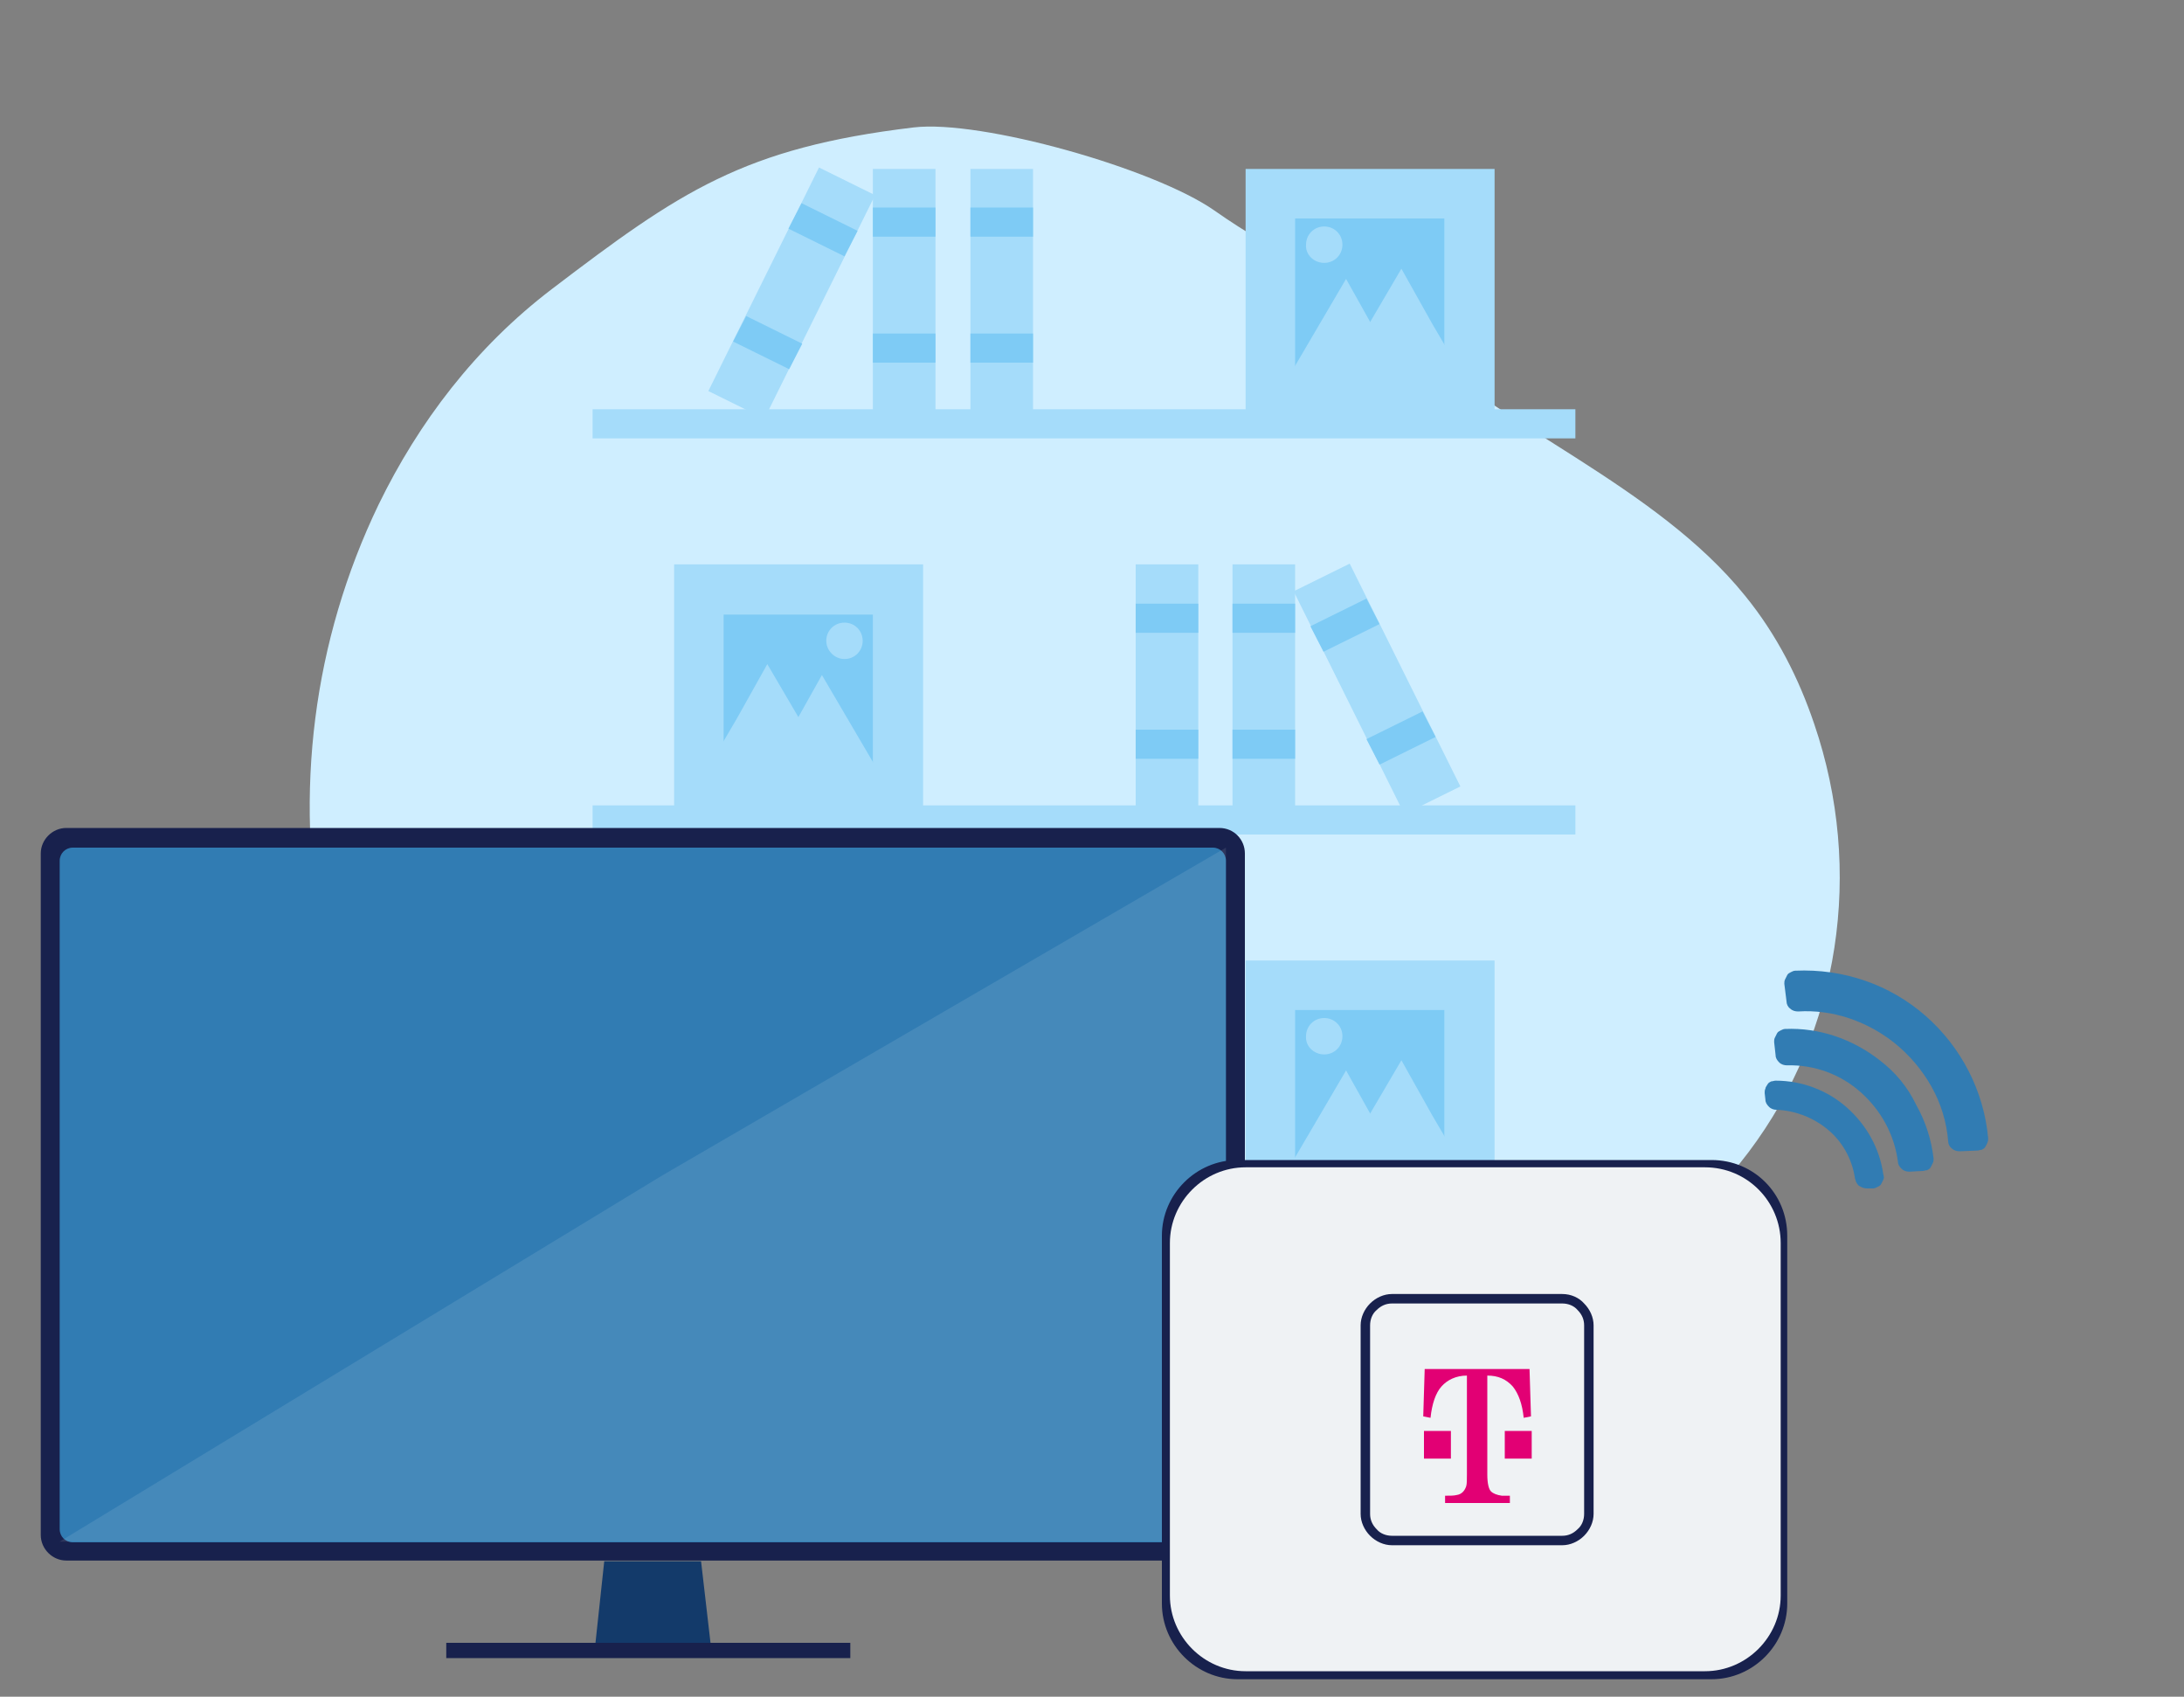 <?xml version="1.0" encoding="utf-8"?>
<!-- Generator: Adobe Illustrator 25.0.1, SVG Export Plug-In . SVG Version: 6.00 Build 0)  -->
<svg version="1.1" id="Layer_1" xmlns="http://www.w3.org/2000/svg" xmlns:xlink="http://www.w3.org/1999/xlink" x="0px" y="0px"
	 viewBox="0 0 300 233" style="enable-background:new 0 0 300 233;" xml:space="preserve">
<rect x="0" y="0" width="300" height="233" fill="#808080" stroke="none"/>
<style type="text/css">
	.st0{fill:#CFEEFF;}
	.st1{fill:#A5DCFA;}
	.st2{fill:#7ECBF5;}
	.st3{fill:#133A6A;}
	.st4{fill:#18214D;}
	.st5{fill:#317CB3;}
	.st6{opacity:0.1;fill:#FFFFFF;enable-background:new    ;}
	.st7{fill:#EFF2F4;}
	.st8{fill:#E20074;}
	.st9{fill:none;}
</style>
<path class="st0" d="M191.4,45.2c14.8,13.5,36,21.4,48.3,36.6c4.4,5.4,7.4,11.4,9.5,17.6c6.9,20.2,3.5,42.2-9,58.8
	s-34,27.6-57.4,29.3c-11.2,0.8-22.6-0.4-33.9-2.1c-20.8-3.2-41.4-8.1-61.4-14.8c-12.6-4.2-25.7-9.6-33.8-19.3
	c-5.3-6.5-7.9-14.2-9.4-21.9C40.4,108.8,43,88,52,69.3c5.5-11.3,13.3-21.6,23.8-29.6c17.6-13.4,26.3-19.4,49.7-22.2
	c9.2-1.1,33,5.6,41.3,11.4C175.6,35.1,183.4,38,191.4,45.2z"/>
<path class="st1" d="M216.4,110.6h-135v4h135V110.6z"/>
<path class="st1" d="M126.8,77.5H92.6v34.2h34.2V77.5z"/>
<path class="st2" d="M119.9,84.4H99.4v20.5h20.5V84.4z"/>
<path class="st1" d="M177.9,77.5h-8.6v34.2h8.6V77.5z"/>
<path class="st2" d="M177.9,82.9h-8.6v4h8.6V82.9z"/>
<path class="st2" d="M177.9,100.2h-8.6v4h8.6V100.2z"/>
<path class="st1" d="M164.6,77.5h-8.6v34.2h8.6V77.5z"/>
<path class="st2" d="M164.6,82.9h-8.6v4h8.6V82.9z"/>
<path class="st2" d="M164.6,100.2h-8.6v4h8.6V100.2z"/>
<path class="st1" d="M185.4,77.4l-7.7,3.8l15.2,30.6l7.7-3.8L185.4,77.4z"/>
<path class="st2" d="M187.7,82.2L180,86l1.8,3.5l7.7-3.8L187.7,82.2z"/>
<path class="st2" d="M195.4,97.7l-7.7,3.8l1.8,3.5l7.7-3.8L195.4,97.7z"/>
<path class="st1" d="M105.4,91.2l4.4,7.5l4.4,7.5h-8.7h-8.7l4.4-7.5L105.4,91.2z"/>
<path class="st1" d="M112.9,92.7l4.4,7.5l4.4,7.5h-8.7h-8.7l4.4-7.5L112.9,92.7z"/>
<path class="st1" d="M116,90.5c1.4,0,2.5-1.1,2.5-2.5c0-1.4-1.1-2.5-2.5-2.5s-2.5,1.1-2.5,2.5C113.5,89.3,114.6,90.5,116,90.5z"/>
<path class="st1" d="M81.4,60.2h135v-4h-135V60.2z"/>
<path class="st1" d="M171.1,57.4h34.2V23.2h-34.2V57.4z"/>
<path class="st2" d="M177.9,50.5h20.5V30h-20.5V50.5z"/>
<path class="st1" d="M119.9,57.4h8.6V23.2h-8.6V57.4z"/>
<path class="st2" d="M119.9,32.5h8.6v-4h-8.6V32.5z"/>
<path class="st2" d="M119.9,49.8h8.6v-4h-8.6V49.8z"/>
<path class="st1" d="M133.3,57.4h8.6V23.2h-8.6V57.4z"/>
<path class="st2" d="M133.3,32.5h8.6v-4h-8.6V32.5z"/>
<path class="st2" d="M133.3,49.8h8.6v-4h-8.6V49.8z"/>
<path class="st1" d="M97.3,53.7l7.7,3.8l15.2-30.7l-7.7-3.8L97.3,53.7z"/>
<path class="st2" d="M108.3,31.4l7.7,3.8l1.8-3.5l-7.7-3.8L108.3,31.4z"/>
<path class="st2" d="M100.7,46.9l7.7,3.8l1.8-3.5l-7.7-3.8L100.7,46.9z"/>
<path class="st1" d="M192.5,36.9l-4.4,7.5l-4.4,7.5h8.7h8.7l-4.4-7.5L192.5,36.9z"/>
<path class="st1" d="M184.9,38.3l-4.4,7.5l-4.4,7.5h8.7h8.7l-4.4-7.5L184.9,38.3z"/>
<path class="st1" d="M181.9,36.1c1.4,0,2.5-1.1,2.5-2.5c0-1.4-1.1-2.5-2.5-2.5s-2.5,1.1-2.5,2.5C179.3,35,180.5,36.1,181.9,36.1z"/>
<path class="st1" d="M81.4,169h135v-4h-135V169z"/>
<path class="st1" d="M171.1,166.1h34.2v-34.2h-34.2V166.1z"/>
<path class="st2" d="M177.9,159.2h20.5v-20.5h-20.5V159.2z"/>
<path class="st1" d="M119.9,166.1h8.6v-34.2h-8.6V166.1z"/>
<path class="st2" d="M119.9,141.2h8.6v-4h-8.6V141.2z"/>
<path class="st2" d="M119.9,158.5h8.6v-4h-8.6V158.5z"/>
<path class="st1" d="M133.3,166.1h8.6v-34.2h-8.6V166.1z"/>
<path class="st2" d="M133.3,141.2h8.6v-4h-8.6V141.2z"/>
<path class="st2" d="M133.3,158.5h8.6v-4h-8.6V158.5z"/>
<path class="st1" d="M97.3,162.4l7.7,3.8l15.2-30.7l-7.7-3.8L97.3,162.4z"/>
<path class="st2" d="M108.3,140.1l7.7,3.8l1.8-3.5l-7.7-3.8L108.3,140.1z"/>
<path class="st2" d="M100.7,155.6l7.7,3.8l1.8-3.5l-7.7-3.8L100.7,155.6z"/>
<path class="st1" d="M192.5,145.6l-4.4,7.5l-4.4,7.5h8.7h8.7l-4.4-7.5L192.5,145.6z"/>
<path class="st1" d="M184.9,147l-4.4,7.5l-4.4,7.5h8.7h8.7l-4.4-7.5L184.9,147z"/>
<path class="st1" d="M181.9,144.8c1.4,0,2.5-1.1,2.5-2.5c0-1.4-1.1-2.5-2.5-2.5s-2.5,1.1-2.5,2.5
	C179.3,143.7,180.5,144.8,181.9,144.8z"/>
<path class="st3" d="M96.3,214.4H83l-1.3,12.1h16L96.3,214.4z"/>
<path class="st4" d="M116.9,225.6H61.3v2.1h55.5V225.6z"/>
<path class="st4" d="M167.5,113.7H9.1c-1.9,0-3.5,1.6-3.5,3.5v93.6c0,1.9,1.6,3.5,3.5,3.5h158.4c1.9,0,3.5-1.6,3.5-3.5v-93.6
	C171,115.3,169.5,113.7,167.5,113.7z"/>
<path class="st5" d="M166.6,116.4H10c-1,0-1.8,0.8-1.8,1.8V210c0,1,0.8,1.8,1.8,1.8h156.6c1,0,1.8-0.8,1.8-1.8v-91.8
	C168.4,117.2,167.6,116.4,166.6,116.4z"/>
<path class="st6" d="M8.2,211.7h158.4c1,0,1.8-0.8,1.8-1.8v-93.5l-77.4,45L8.2,211.7z"/>
<path class="st5" d="M260.2,143.2c2.1,1.7,3.8,3.7,5.1,6c1.3,2.3,2.1,4.9,2.3,7.5c0,0.4,0.2,0.8,0.5,1c0.3,0.3,0.7,0.4,1.1,0.4
	l2.4-0.1c0.2,0,0.4-0.1,0.6-0.1c0.2-0.1,0.4-0.2,0.5-0.4c0.1-0.2,0.2-0.3,0.3-0.6c0.1-0.2,0.1-0.4,0.1-0.6
	c-0.6-6.5-3.7-12.5-8.6-16.8c-4.9-4.3-11.3-6.5-17.9-6.2c-0.2,0-0.4,0.1-0.6,0.2c-0.2,0.1-0.4,0.2-0.5,0.4c-0.1,0.2-0.2,0.4-0.3,0.6
	c-0.1,0.2-0.1,0.4-0.1,0.6l0.3,2.4c0,0.4,0.2,0.8,0.5,1c0.3,0.3,0.7,0.4,1.1,0.4C251.7,138.6,256.4,140.2,260.2,143.2z"/>
<path class="st5" d="M258.2,145.6c-3.7-2.9-8.3-4.5-13-4.3c-0.2,0-0.4,0.1-0.6,0.2c-0.2,0.1-0.4,0.2-0.5,0.4
	c-0.1,0.2-0.2,0.4-0.3,0.6c-0.1,0.2-0.1,0.4-0.1,0.6l0.2,1.8c0,0.4,0.2,0.7,0.5,1c0.3,0.3,0.7,0.4,1.1,0.4c3.7-0.1,7.3,1.2,10.1,3.7
	s4.6,5.8,5.1,9.5c0,0.4,0.2,0.7,0.5,1c0.3,0.3,0.7,0.4,1.1,0.4l1.8-0.1c0.2,0,0.4-0.1,0.6-0.1c0.2-0.1,0.4-0.2,0.5-0.4
	c0.1-0.2,0.2-0.4,0.3-0.6c0.1-0.2,0.1-0.4,0.1-0.6c-0.3-2.6-1.1-5.1-2.4-7.4C262,149.2,260.3,147.2,258.2,145.6z"/>
<path class="st5" d="M250.8,154.9c2.2,1.7,3.6,4.2,4,6.9c0.1,0.4,0.2,0.7,0.5,1c0.3,0.2,0.7,0.4,1.1,0.4l0.9,0
	c0.2,0,0.4-0.1,0.6-0.2s0.4-0.2,0.5-0.4s0.2-0.4,0.3-0.6c0.1-0.2,0.1-0.4,0-0.7c-0.5-3.6-2.3-6.8-5-9.2c-2.7-2.4-6.2-3.7-9.8-3.7
	c-0.2,0-0.4,0.1-0.6,0.1c-0.2,0.1-0.4,0.2-0.5,0.4s-0.3,0.4-0.3,0.6c-0.1,0.2-0.1,0.4-0.1,0.6l0.1,0.9c0,0.4,0.2,0.7,0.5,1
	c0.3,0.3,0.7,0.4,1,0.4C246.5,152.5,248.9,153.4,250.8,154.9z"/>
<path class="st4" d="M235.1,159.3H170c-5.7,0-10.4,4.7-10.4,10.4v50.5c0,5.7,4.7,10.4,10.4,10.4h65.1c5.7,0,10.4-4.7,10.4-10.4
	v-50.5C245.5,163.9,240.9,159.3,235.1,159.3z"/>
<path class="st7" d="M234.2,160.3h-63.1c-5.7,0-10.4,4.7-10.4,10.4v48.4c0,5.7,4.7,10.4,10.4,10.4h63.1c5.7,0,10.4-4.7,10.4-10.4
	v-48.4C244.6,165,240,160.3,234.2,160.3z"/>
<path class="st4" d="M214.6,179c0.8,0,1.6,0.3,2.1,0.9c0.6,0.6,0.9,1.3,0.9,2.1v25.9c0,0.8-0.3,1.6-0.9,2.1
	c-0.6,0.6-1.3,0.9-2.1,0.9h-23.4c-0.8,0-1.6-0.3-2.1-0.9c-0.6-0.6-0.9-1.3-0.9-2.1V182c0-0.8,0.3-1.6,0.9-2.1
	c0.6-0.6,1.3-0.9,2.1-0.9H214.6L214.6,179z M214.6,177.7h-23.4c-1.1,0-2.2,0.5-3,1.3c-0.8,0.8-1.3,1.9-1.3,3v25.9
	c0,1.1,0.5,2.2,1.3,3c0.8,0.8,1.9,1.3,3,1.3h23.4c1.1,0,2.2-0.5,3-1.3c0.8-0.8,1.3-1.9,1.3-3V182c0-1.1-0.5-2.2-1.3-3
	C216.9,178.2,215.8,177.7,214.6,177.7z"/>
<path class="st8" d="M206.7,196.5h3.7v3.8h-3.7V196.5z M204.3,202.5c0,1.2,0.2,2,0.5,2.3c0.3,0.3,0.8,0.5,1.5,0.6c0.2,0,0.6,0,1.1,0
	v1h-8.9v-1c0.7,0,1.2,0,1.6-0.1c0.7-0.1,1.1-0.6,1.3-1.2c0.1-0.3,0.1-0.9,0.1-1.6v-13.6c-1.5,0-2.7,0.6-3.5,1.5
	c-0.8,0.9-1.3,2.4-1.5,4.3l-1-0.2l0.2-6.5h14.4l0.2,6.5l-1,0.2c-0.2-1.9-0.7-3.3-1.5-4.3c-0.9-1-2-1.5-3.5-1.5V202.5z M195.6,196.5
	h3.7v3.8h-3.7V196.5z"/>
<rect class="st9" width="300" height="233"/>
</svg>
